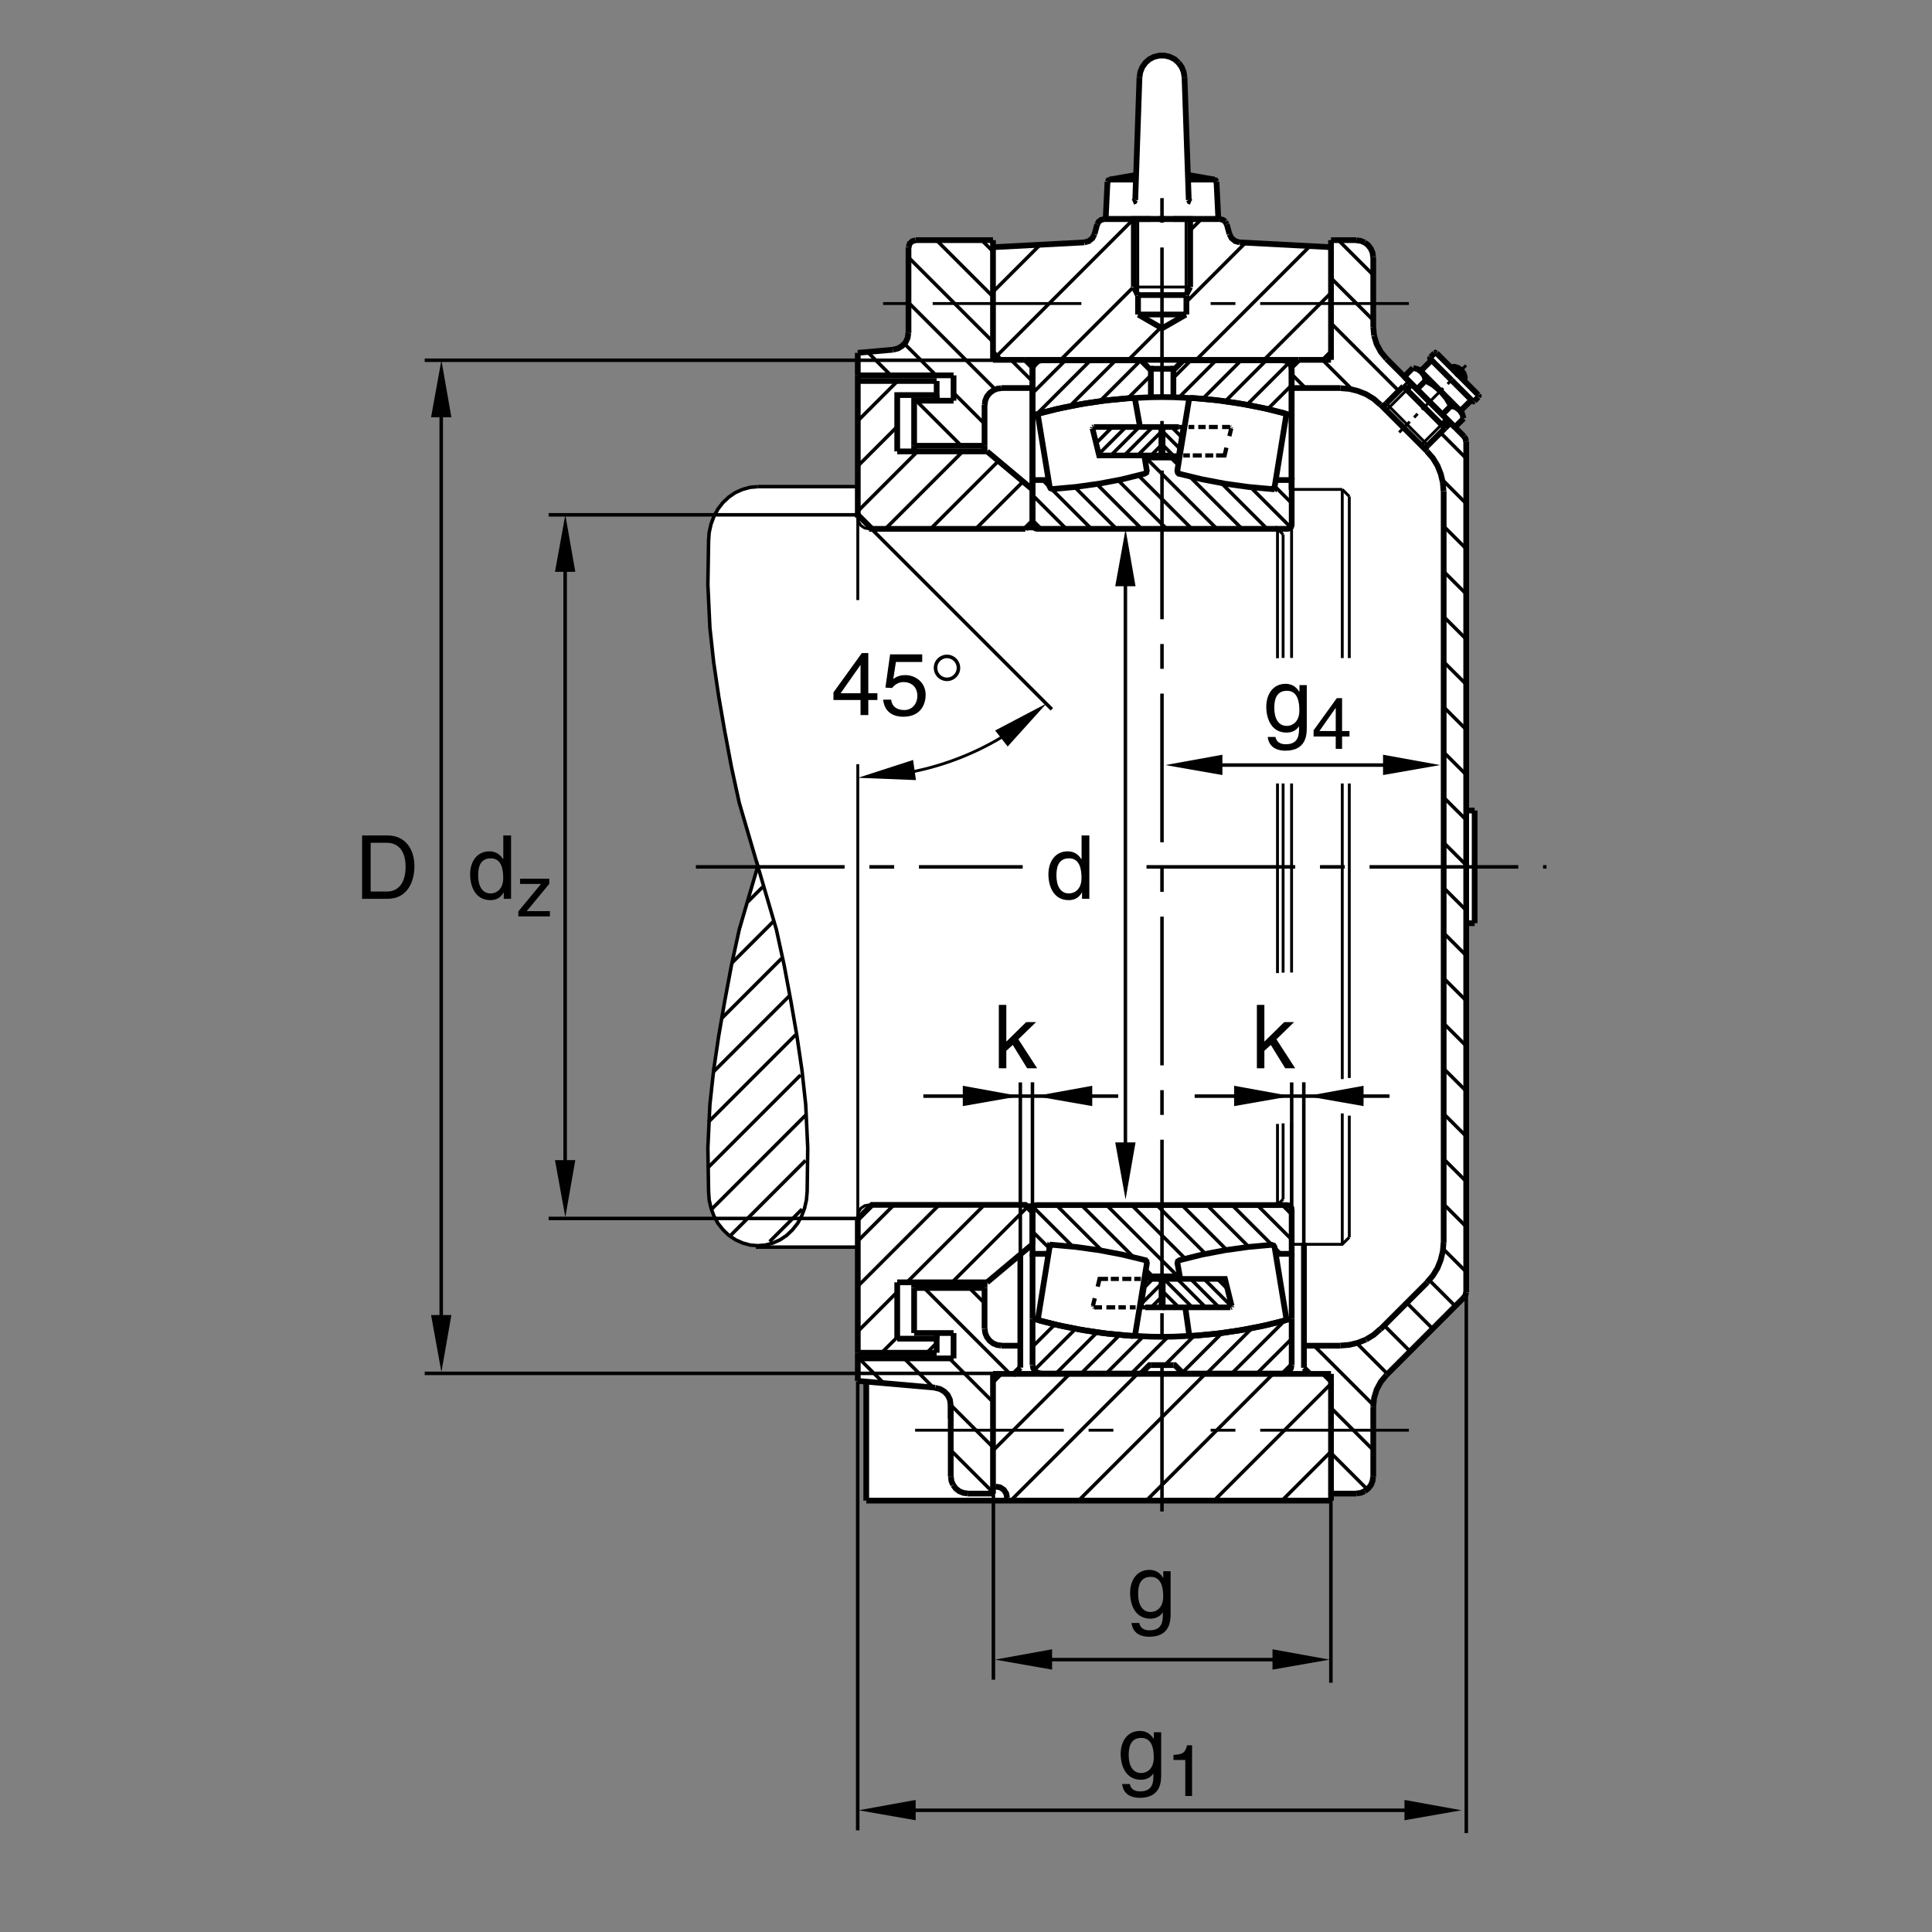<?xml version="1.0" encoding="utf-8"?>
<!-- Generator: Adobe Illustrator 22.1.0, SVG Export Plug-In . SVG Version: 6.00 Build 0)  -->
<svg version="1.1" id="Ebene_1" xmlns="http://www.w3.org/2000/svg" xmlns:xlink="http://www.w3.org/1999/xlink" x="0px" y="0px"
	 viewBox="0 0 779.527 779.526" style="enable-background:new 0 0 779.527 779.526;" xml:space="preserve">
<rect x="0" y="0" width="779.527" height="779.526" fill="#808080" stroke="none"/>
<style type="text/css">
	.st0{fill:none;}
	.st1{fill:#FFFFFF;}
	.st2{fill:none;stroke:#000000;stroke-width:0.851;stroke-miterlimit:10;}
	.st3{fill:none;stroke:#000000;stroke-width:1.417;stroke-miterlimit:3.864;stroke-dasharray:60,10,10,10;}
	.st4{fill:none;stroke:#000000;stroke-width:2.312;stroke-miterlimit:10;}
	.st5{fill:none;stroke:#000000;stroke-width:1.157;stroke-miterlimit:10;}
	.st6{fill:none;stroke:#000000;stroke-width:2.313;stroke-miterlimit:10;}
	.st7{fill:none;stroke:#000000;stroke-width:1.157;stroke-miterlimit:3.864;stroke-dasharray:60,10,10,10;}
	.st8{fill:none;stroke:#000000;stroke-width:1.417;stroke-miterlimit:3.864;}
	.st9{fill:none;stroke:#000000;stroke-width:1.157;stroke-miterlimit:3.864;}
	.st10{fill:none;stroke:#000000;stroke-width:1.417;stroke-miterlimit:10;}
	.st11{fill:none;stroke:#000000;stroke-width:1.417;stroke-miterlimit:10.433;}
	.st12{fill:none;stroke:#000000;stroke-width:2.268;stroke-miterlimit:3.864;}
	.st13{fill:none;stroke:#000000;stroke-width:1.701;stroke-miterlimit:10;}
	.st14{fill:none;stroke:#000000;stroke-width:2.268;stroke-miterlimit:10;}
</style>
<polygon class="st0" points="0,0 779.527,0 779.527,779.526 0,779.526 0,0 "/>
<polygon class="st1" points="346.101,142.47 359.861,141.16 362.38,140.615 364.832,138.806 366.194,136.726 366.494,134.851 
	366.529,99.753 366.792,98.476 368.196,97.49 369.624,96.938 400.684,96.902 400.749,99.765 436.987,97.842 439.438,97.346 
	440.844,95.811 441.899,94.336 442.7,90.544 443.393,89.558 444.428,88.779 446.255,88.305 446.928,73.091 447.232,72.751 
	447.964,72.47 458.404,70.598 459.722,30.989 460.102,29.172 460.913,27.116 462.046,25.388 463.697,23.972 465.678,22.993 
	467.71,22.456 469.887,22.49 471.782,22.861 474.097,24.023 475.698,25.4 476.88,27.17 477.642,29.243 478.012,31.406 
	479.341,70.615 489.8,72.49 490.425,72.707 490.835,73.425 490.903,74.367 491.607,88.386 492.232,88.394 493.403,88.716 
	494.428,89.509 494.985,90.537 496.02,94.306 496.948,96.164 498.403,97.271 500.268,97.769 505.854,98.113 537.104,99.79 
	537.027,96.885 547.143,96.889 549.018,97.19 550.747,97.89 552.124,99.045 553.091,100.346 553.823,101.958 554.087,104.004 
	554.097,132.419 554.594,136.177 555.591,139.434 557.124,141.948 559.575,144.778 566.646,151.968 570.093,148.471 
	571.919,148.938 573.149,149.436 573.843,149.048 577.202,145.722 577.349,145.329 577.046,144.538 577.182,144.141 
	578.745,142.464 579.204,142.329 579.663,142.52 585.357,148.198 586.85,147.959 588.384,148.462 589.682,149.333 590.572,150.608 
	591.04,152.168 590.864,153.723 596.509,159.353 596.655,159.773 596.469,160.29 594.819,161.807 594.487,161.99 593.657,161.66 
	593.257,161.804 589.947,165.18 589.634,165.891 589.995,167.07 590.562,168.896 586.997,172.343 590.718,176.074 591.333,177.07 
	591.577,178.227 591.392,327.094 594.81,326.714 594.712,372.47 591.665,372.466 591.616,521.313 591.235,522.514 590.298,523.857 
	588.608,525.586 559.771,554.375 557.182,557.451 555.474,560.654 554.409,564.112 554.077,567.553 554.068,595.844 
	553.745,597.705 553.003,599.394 551.724,600.918 550.454,601.777 549.057,602.407 547.055,602.685 537.007,602.636 
	537.007,605.488 349.409,605.776 349.9,557.74 345.96,557.358 345.979,503.091 305.144,503.296 295.476,499.336 290.178,494.179 
	287.053,488.178 285.786,481.309 285.589,470.957 285.984,457.52 285.974,445.918 288.503,429.336 291.12,412.343 295.532,387.717 
	305.49,350.097 298.867,325.906 292.661,294.38 287.39,261.37 285.91,237.768 285.613,225.257 286.467,214.087 288.464,206.958 
	294.966,199.88 299.153,197.636 305.247,196.326 346.115,196.247 346.101,142.47 "/>
<path class="st2" d="M571.938,148.923L571.938,148.923L571.938,148.923z"/>
<line class="st3" x1="280.779" y1="349.766" x2="412.647" y2="349.766"/>
<line class="st3" x1="468.843" y1="609.853" x2="468.843" y2="79.934"/>
<line class="st4" x1="349.514" y1="605.474" x2="537.036" y2="605.474"/>
<line class="st4" x1="445.434" y1="88.374" x2="492.26" y2="88.374"/>
<line class="st4" x1="400.657" y1="145.198" x2="413.723" y2="145.198"/>
<line class="st4" x1="458.052" y1="80.703" x2="459.751" y2="31.235"/>
<line class="st4" x1="479.643" y1="80.703" x2="477.934" y2="31.235"/>
<line class="st4" x1="446.118" y1="88.374" x2="491.577" y2="88.374"/>
<line class="st4" x1="446.118" y1="88.374" x2="446.85" y2="73.315"/>
<line class="st4" x1="491.577" y1="88.374" x2="490.835" y2="73.315"/>
<line class="st4" x1="458.277" y1="72.464" x2="447.759" y2="72.464"/>
<line class="st4" x1="479.409" y1="72.464" x2="489.927" y2="72.464"/>
<line class="st4" x1="458.335" y1="70.589" x2="447.593" y2="72.464"/>
<line class="st4" x1="479.36" y1="70.589" x2="490.044" y2="72.464"/>
<line class="st4" x1="457.475" y1="88.374" x2="457.475" y2="115.82"/>
<line class="st4" x1="480.21" y1="88.374" x2="480.21" y2="115.82"/>
<line class="st5" x1="457.475" y1="115.82" x2="480.21" y2="115.82"/>
<line class="st5" x1="459.067" y1="88.374" x2="459.067" y2="119.06"/>
<line class="st5" x1="478.559" y1="88.374" x2="478.559" y2="119.06"/>
<line class="st4" x1="459.067" y1="119.06" x2="478.559" y2="119.06"/>
<line class="st4" x1="457.475" y1="115.82" x2="459.067" y2="119.06"/>
<line class="st4" x1="480.21" y1="115.82" x2="478.559" y2="119.06"/>
<line class="st4" x1="400.657" y1="145.198" x2="400.657" y2="96.897"/>
<line class="st4" x1="400.657" y1="99.739" x2="437.475" y2="97.805"/>
<line class="st4" x1="441.626" y1="94.453" x2="442.71" y2="90.476"/>
<line class="st4" x1="400.657" y1="142.358" x2="403.496" y2="145.198"/>
<line class="st4" x1="416.565" y1="156.562" x2="416.565" y2="148.039"/>
<line class="st4" x1="413.723" y1="145.198" x2="416.565" y2="148.039"/>
<line class="st4" x1="369.402" y1="96.897" x2="400.657" y2="96.897"/>
<line class="st4" x1="521.128" y1="156.562" x2="521.128" y2="148.039"/>
<line class="st4" x1="523.969" y1="145.198" x2="521.128" y2="148.039"/>
<line class="st4" x1="537.036" y1="145.198" x2="523.969" y2="145.198"/>
<line class="st4" x1="537.036" y1="142.358" x2="534.194" y2="145.198"/>
<line class="st4" x1="537.036" y1="145.198" x2="537.036" y2="96.897"/>
<line class="st4" x1="554.087" y1="131.902" x2="554.087" y2="103.716"/>
<line class="st4" x1="547.26" y1="96.897" x2="537.036" y2="96.897"/>
<line class="st4" x1="413.723" y1="145.198" x2="523.969" y2="145.198"/>
<line class="st4" x1="537.036" y1="99.739" x2="500.21" y2="97.805"/>
<line class="st4" x1="496.059" y1="94.453" x2="494.985" y2="90.476"/>
<line class="st4" x1="481.343" y1="88.374" x2="473.335" y2="88.374"/>
<line class="st4" x1="470.152" y1="88.374" x2="467.485" y2="88.374"/>
<line class="st4" x1="464.302" y1="88.374" x2="456.343" y2="88.374"/>
<line class="st4" x1="404.065" y1="156.562" x2="416.565" y2="156.562"/>
<line class="st4" x1="366.56" y1="134.345" x2="366.56" y2="99.739"/>
<line class="st6" x1="346.103" y1="207.705" x2="346.103" y2="153.72"/>
<line class="st7" x1="568.462" y1="122.468" x2="488.393" y2="122.468"/>
<line class="st8" x1="305.759" y1="196.34" x2="346.103" y2="196.34"/>
<line class="st4" x1="384.743" y1="161.677" x2="384.743" y2="151.448"/>
<line class="st5" x1="515.307" y1="213.386" x2="413.723" y2="213.386"/>
<line class="st4" x1="591.587" y1="349.766" x2="591.587" y2="178.1"/>
<line class="st4" x1="582.495" y1="349.766" x2="582.495" y2="198.159"/>
<line class="st4" x1="575.844" y1="182.077" x2="556.977" y2="163.21"/>
<line class="st4" x1="540.904" y1="156.562" x2="521.128" y2="156.562"/>
<line class="st4" x1="591.587" y1="327.036" x2="594.995" y2="327.036"/>
<line class="st6" x1="594.995" y1="349.766" x2="594.995" y2="327.036"/>
<line class="st5" x1="564.536" y1="174.463" x2="568.803" y2="170.144"/>
<line class="st5" x1="570.562" y1="168.44" x2="571.977" y2="166.96"/>
<line class="st5" x1="573.687" y1="165.257" x2="582.319" y2="156.618"/>
<line class="st5" x1="584.087" y1="154.914" x2="585.503" y2="153.493"/>
<line class="st5" x1="587.212" y1="151.733" x2="591.529" y2="147.414"/>
<line class="st4" x1="566.245" y1="155.882" x2="559.312" y2="162.812"/>
<line class="st4" x1="583.062" y1="172.759" x2="576.128" y2="179.69"/>
<line class="st4" x1="566.245" y1="155.882" x2="583.062" y2="172.759"/>
<line class="st5" x1="559.312" y1="162.812" x2="576.128" y2="179.69"/>
<line class="st5" x1="567.602" y1="157.302" x2="560.669" y2="164.233"/>
<line class="st5" x1="581.646" y1="171.338" x2="574.712" y2="178.269"/>
<line class="st4" x1="569.428" y1="154.8" x2="569.253" y2="155.257"/>
<line class="st4" x1="584.194" y1="169.575" x2="583.687" y2="169.69"/>
<line class="st4" x1="567.602" y1="157.302" x2="569.253" y2="155.257"/>
<line class="st4" x1="581.646" y1="171.338" x2="583.687" y2="169.69"/>
<line class="st4" x1="579.594" y1="142.47" x2="588.062" y2="150.937"/>
<line class="st4" x1="577.212" y1="144.914" x2="585.62" y2="153.325"/>
<line class="st4" x1="577.212" y1="145.71" x2="573.852" y2="149.062"/>
<line class="st4" x1="578.803" y1="142.47" x2="577.212" y2="144.118"/>
<line class="st4" x1="593.286" y1="161.789" x2="589.937" y2="165.144"/>
<line class="st4" x1="596.469" y1="160.2" x2="594.878" y2="161.789"/>
<line class="st4" x1="594.087" y1="161.789" x2="585.62" y2="153.325"/>
<line class="st4" x1="596.469" y1="159.348" x2="588.062" y2="150.937"/>
<line class="st4" x1="586.987" y1="172.361" x2="590.562" y2="168.835"/>
<line class="st4" x1="581.928" y1="167.302" x2="585.444" y2="163.723"/>
<line class="st4" x1="571.694" y1="157.075" x2="575.219" y2="153.552"/>
<line class="st4" x1="566.587" y1="151.96" x2="570.102" y2="148.437"/>
<line class="st4" x1="573.569" y1="150.085" x2="588.862" y2="165.427"/>
<line class="st4" x1="586.987" y1="172.361" x2="566.587" y2="151.96"/>
<line class="st6" x1="590.737" y1="176.111" x2="559.419" y2="144.743"/>
<line class="st4" x1="557.944" y1="164.177" x2="559.312" y2="162.812"/>
<line class="st5" x1="560.669" y1="164.233" x2="559.37" y2="165.598"/>
<line class="st5" x1="566.245" y1="155.882" x2="568.404" y2="153.72"/>
<line class="st4" x1="574.771" y1="181.054" x2="576.128" y2="179.69"/>
<line class="st5" x1="574.712" y1="178.269" x2="573.404" y2="179.634"/>
<line class="st4" x1="583.062" y1="172.759" x2="585.219" y2="170.6"/>
<line class="st4" x1="362.014" y1="182.134" x2="398.269" y2="182.134"/>
<polyline class="st4" points="362.014,182.134 362.014,159.404 377.927,159.404 377.927,153.72 "/>
<polyline class="st4" points="368.833,179.861 368.833,161.677 384.743,161.677 "/>
<line class="st4" x1="368.833" y1="179.861" x2="397.246" y2="179.861"/>
<line class="st4" x1="397.246" y1="163.382" x2="397.246" y2="179.861"/>
<line class="st4" x1="346.103" y1="207.705" x2="351.787" y2="213.386"/>
<line class="st6" x1="413.723" y1="213.386" x2="416.565" y2="210.547"/>
<polyline class="st4" points="350.65,213.386 351.787,213.386 413.723,213.386 "/>
<line class="st4" x1="346.103" y1="207.705" x2="346.103" y2="208.84"/>
<line class="st4" x1="416.565" y1="210.547" x2="416.565" y2="213.386"/>
<line class="st4" x1="346.103" y1="153.72" x2="377.927" y2="153.72"/>
<line class="st4" x1="346.103" y1="151.448" x2="384.743" y2="151.448"/>
<line class="st4" x1="346.103" y1="142.358" x2="346.103" y2="151.448"/>
<line class="st4" x1="346.103" y1="142.358" x2="360.31" y2="141.106"/>
<line class="st4" x1="346.103" y1="151.448" x2="346.103" y2="153.72"/>
<line class="st4" x1="397.246" y1="179.861" x2="397.246" y2="182.134"/>
<line class="st4" x1="368.833" y1="179.861" x2="368.833" y2="182.134"/>
<line class="st4" x1="377.927" y1="159.404" x2="377.927" y2="161.677"/>
<line class="st4" x1="346.103" y1="557.173" x2="377.358" y2="559.902"/>
<polyline class="st4" points="346.103,557.173 346.103,548.081 346.103,545.81 "/>
<line class="st4" x1="346.103" y1="548.081" x2="384.743" y2="548.081"/>
<line class="st4" x1="346.103" y1="545.81" x2="377.927" y2="545.81"/>
<line class="st4" x1="346.103" y1="491.826" x2="346.103" y2="545.81"/>
<line class="st4" x1="362.014" y1="517.397" x2="362.014" y2="540.127"/>
<line class="st4" x1="368.833" y1="537.857" x2="384.743" y2="537.857"/>
<line class="st4" x1="368.833" y1="519.673" x2="368.833" y2="537.857"/>
<polyline class="st4" points="362.014,540.127 377.927,540.127 377.927,545.81 "/>
<line class="st4" x1="377.927" y1="540.127" x2="377.927" y2="537.857"/>
<line class="st4" x1="384.743" y1="537.857" x2="384.743" y2="548.081"/>
<line class="st4" x1="383.608" y1="566.724" x2="383.608" y2="595.815"/>
<line class="st4" x1="390.427" y1="602.636" x2="400.657" y2="602.636"/>
<line class="st4" x1="400.657" y1="554.336" x2="400.657" y2="602.636"/>
<line class="st4" x1="400.657" y1="557.173" x2="403.496" y2="554.336"/>
<polyline class="st4" points="400.657,554.336 409.18,554.336 411.689,551.821 "/>
<line class="st4" x1="411.684" y1="506.426" x2="411.684" y2="551.821"/>
<line class="st4" x1="404.065" y1="542.969" x2="411.667" y2="542.969"/>
<line class="st4" x1="397.246" y1="536.152" x2="397.246" y2="519.673"/>
<line class="st4" x1="368.833" y1="519.673" x2="397.246" y2="519.673"/>
<line class="st4" x1="362.014" y1="517.397" x2="398.269" y2="517.397"/>
<line class="st4" x1="397.246" y1="519.673" x2="397.246" y2="517.397"/>
<line class="st4" x1="368.833" y1="519.673" x2="368.833" y2="517.397"/>
<polyline class="st4" points="346.103,491.826 351.787,486.142 413.723,486.142 416.565,488.984 416.565,486.142 "/>
<line class="st5" x1="346.103" y1="491.826" x2="346.103" y2="490.688"/>
<line class="st5" x1="350.65" y1="486.142" x2="351.787" y2="486.142"/>
<line class="st8" x1="304.953" y1="503.193" x2="346.103" y2="503.193"/>
<line class="st7" x1="369.231" y1="577.065" x2="449.243" y2="577.065"/>
<line class="st5" x1="514.907" y1="486.142" x2="413.723" y2="486.142"/>
<line class="st4" x1="409.18" y1="554.336" x2="528.51" y2="554.336"/>
<line class="st6" x1="349.514" y1="605.474" x2="349.514" y2="557.461"/>
<line class="st5" x1="517.71" y1="265.461" x2="517.71" y2="215.661"/>
<polyline class="st5" points="515.444,265.572 515.444,213.386 517.71,215.661 "/>
<line class="st4" x1="521.128" y1="156.562" x2="521.128" y2="197.595"/>
<line class="st4" x1="416.565" y1="156.562" x2="416.565" y2="197.475"/>
<line class="st4" x1="383.608" y1="572.407" x2="383.608" y2="566.724"/>
<line class="st5" x1="554.087" y1="127.185" x2="554.087" y2="131.902"/>
<line class="st4" x1="406.338" y1="605.474" x2="406.338" y2="604.341"/>
<line class="st4" x1="400.657" y1="599.795" x2="401.792" y2="599.795"/>
<line class="st4" x1="416.565" y1="197.475" x2="416.565" y2="210.547"/>
<line class="st4" x1="416.565" y1="502.055" x2="416.565" y2="488.984"/>
<line class="st4" x1="416.565" y1="197.475" x2="398.269" y2="182.134"/>
<line class="st6" x1="416.565" y1="502.055" x2="398.269" y2="517.397"/>
<line class="st5" x1="346.103" y1="208.84" x2="346.103" y2="242.114"/>
<line class="st5" x1="521.128" y1="197.475" x2="541.577" y2="197.475"/>
<line class="st5" x1="544.419" y1="265.517" x2="544.419" y2="200.317"/>
<line class="st5" x1="541.577" y1="197.475" x2="544.419" y2="200.317"/>
<line class="st5" x1="541.577" y1="265.517" x2="541.577" y2="197.475"/>
<line class="st4" x1="537.036" y1="554.336" x2="528.51" y2="554.336"/>
<line class="st4" x1="537.036" y1="557.173" x2="534.194" y2="554.336"/>
<line class="st4" x1="537.036" y1="554.336" x2="537.036" y2="605.474"/>
<line class="st4" x1="554.087" y1="567.632" x2="554.087" y2="595.815"/>
<line class="st4" x1="547.26" y1="602.636" x2="537.036" y2="602.636"/>
<line class="st5" x1="554.087" y1="572.407" x2="554.087" y2="567.632"/>
<line class="st7" x1="568.462" y1="577.065" x2="488.393" y2="577.065"/>
<line class="st4" x1="526.118" y1="501.421" x2="526.118" y2="551.88"/>
<line class="st4" x1="575.844" y1="517.456" x2="556.977" y2="536.318"/>
<line class="st6" x1="540.904" y1="542.969" x2="526.255" y2="542.969"/>
<line class="st5" x1="515.444" y1="486.142" x2="517.71" y2="483.872"/>
<polyline class="st5" points="521.128,502.055 541.577,502.055 544.419,499.214 "/>
<line class="st4" x1="528.51" y1="554.336" x2="526.108" y2="551.933"/>
<line class="st4" x1="590.737" y1="523.423" x2="559.419" y2="554.79"/>
<line class="st4" x1="591.587" y1="372.495" x2="594.995" y2="372.495"/>
<line class="st4" x1="594.995" y1="349.766" x2="594.995" y2="372.495"/>
<line class="st4" x1="591.587" y1="349.766" x2="591.587" y2="521.43"/>
<line class="st6" x1="582.495" y1="349.766" x2="582.495" y2="501.372"/>
<line class="st5" x1="517.71" y1="316.115" x2="517.71" y2="392.447"/>
<line class="st5" x1="515.444" y1="453.486" x2="515.444" y2="486.142"/>
<line class="st5" x1="544.419" y1="316.115" x2="544.419" y2="434.947"/>
<line class="st5" x1="541.577" y1="316.115" x2="541.577" y2="435.391"/>
<polyline class="st4" points="447.759,72.52 447.192,72.749 446.909,73.315 "/>
<polyline class="st4" points="490.777,73.315 490.493,72.749 489.927,72.52 "/>
<polyline class="st4" points="477.934,31.235 477.593,29.077 476.802,27.087 475.552,25.327 "/>
<polyline class="st4" points="475.552,25.327 473.96,23.906 472.027,22.939 469.927,22.429 467.768,22.429 465.659,22.939 
	463.735,23.906 462.143,25.327 460.893,27.087 460.093,29.077 459.751,31.235 "/>
<polyline class="st4" points="457.143,81.496 457.71,81.27 457.993,80.645 "/>
<polyline class="st4" points="479.702,80.645 479.985,81.27 480.552,81.496 "/>
<polyline class="st4" points="445.434,88.43 444.243,88.716 443.277,89.453 442.759,90.476 "/>
<polyline class="st4" points="437.475,97.805 439.292,97.295 440.777,96.101 441.626,94.453 "/>
<polyline class="st4" points="554.029,103.716 553.794,101.955 553.12,100.364 552.036,98.943 550.669,97.864 "/>
<polyline class="st4" points="550.669,97.864 549.029,97.182 547.26,96.953 "/>
<polyline class="st4" points="496.059,94.453 496.919,96.101 498.393,97.295 500.21,97.805 "/>
<line class="st4" x1="494.927" y1="90.476" x2="494.419" y2="89.453"/>
<polyline class="st4" points="494.419,89.453 493.452,88.716 492.26,88.43 "/>
<polyline class="st4" points="369.402,96.953 368.039,97.351 367.017,98.318 366.618,99.739 "/>
<line class="st4" x1="582.437" y1="198.159" x2="582.154" y2="194.634"/>
<polyline class="st4" points="582.154,194.634 581.303,191.169 579.995,187.873 578.12,184.804 575.786,182.134 "/>
<polyline class="st4" points="556.919,163.269 554.253,160.937 551.187,159.062 547.885,157.757 544.419,156.904 540.904,156.618 
	"/>
<polyline class="st4" points="590.844,153.72 591.021,152.132 590.562,150.652 589.654,149.345 588.344,148.437 586.87,147.983 
	585.279,148.152 "/>
<polyline class="st4" points="577.212,145.71 577.378,145.312 577.212,144.914 "/>
<polyline class="st4" points="579.594,142.47 579.194,142.3 578.803,142.47 "/>
<polyline class="st4" points="572.495,149.233 573.178,149.402 573.852,149.062 "/>
<polyline class="st4" points="589.937,165.144 589.594,165.825 589.771,166.507 "/>
<polyline class="st4" points="594.087,161.789 594.487,161.96 594.878,161.789 "/>
<polyline class="st4" points="594.087,161.789 593.687,161.621 593.286,161.789 "/>
<polyline class="st4" points="596.469,160.141 596.646,159.746 596.469,159.348 "/>
<polyline class="st4" points="590.503,168.835 589.995,167.019 588.862,165.427 587.271,164.292 585.444,163.779 "/>
<polyline class="st4" points="585.444,163.779 583.569,160.598 581.187,157.812 578.404,155.427 575.219,153.552 "/>
<polyline class="st4" points="575.219,153.493 574.712,151.675 573.569,150.085 571.977,148.95 570.161,148.437 "/>
<polyline class="st4" points="577.212,144.118 577.036,144.516 577.212,144.914 "/>
<polyline class="st4" points="591.529,178.1 591.303,177.019 590.737,176.111 "/>
<line class="st4" x1="554.087" y1="131.902" x2="554.419" y2="135.425"/>
<polyline class="st4" points="554.419,135.425 555.444,138.833 557.154,142.016 559.419,144.743 "/>
<polyline class="st4" points="404.065,156.618 402.302,156.848 400.713,157.529 399.292,158.608 398.213,159.973 397.529,161.621 
	397.302,163.382 "/>
<polyline class="st4" points="360.31,141.106 362.3,140.595 364.004,139.573 365.368,138.152 366.22,136.333 366.504,134.345 "/>
<polyline class="st4" points="383.664,595.815 383.892,597.578 384.572,599.17 "/>
<polyline class="st4" points="384.572,599.17 385.654,600.591 387.019,601.67 388.664,602.349 390.427,602.578 "/>
<polyline class="st4" points="397.302,536.152 397.529,537.91 398.213,539.502 399.292,540.923 400.657,542.002 402.302,542.685 
	404.065,542.91 "/>
<polyline class="st4" points="383.552,566.724 383.267,564.732 382.414,562.915 381.05,561.494 379.348,560.469 377.358,559.961 "/>
<polyline class="st4" points="406.338,604.341 405.996,602.578 405.032,601.099 403.552,600.136 401.792,599.795 "/>
<polyline class="st5" points="346.103,208.84 346.445,210.603 347.412,212.08 348.889,213.047 350.65,213.386 "/>
<polyline class="st5" points="350.65,486.142 348.889,486.484 347.412,487.451 346.445,488.93 346.103,490.688 "/>
<polyline class="st4" points="547.26,602.578 549.029,602.349 550.61,601.67 "/>
<polyline class="st4" points="550.61,601.67 552.036,600.591 553.12,599.224 553.794,597.578 554.029,595.815 "/>
<polyline class="st4" points="559.419,554.79 557.154,557.514 555.444,560.698 554.419,564.107 554.087,567.632 "/>
<polyline class="st4" points="575.786,517.397 578.12,514.727 579.995,511.66 581.303,508.365 582.154,504.897 582.437,501.372 "/>
<polyline class="st4" points="540.904,542.91 544.419,542.627 547.885,541.777 551.187,540.469 "/>
<polyline class="st4" points="551.187,540.469 554.253,538.594 556.919,536.264 "/>
<polyline class="st4" points="590.737,523.423 591.303,522.514 591.529,521.43 "/>
<polygon class="st8" points="325.674,480.761 325.908,463.154 325.09,445.678 323.572,431.733 321.529,417.92 319.133,404.106 
	316.389,389.456 313.235,374.997 305.759,349.487 298.286,374.997 295.132,389.456 292.385,404.106 289.992,417.92 287.947,431.733 
	286.43,445.678 285.613,463.154 285.905,480.761 286.14,484.165 286.897,487.51 288.067,490.654 289.699,493.613 291.745,496.181 
	294.079,498.432 296.767,500.229 299.629,501.513 302.663,502.348 305.759,502.607 308.855,502.348 311.892,501.513 
	314.753,500.229 317.439,498.432 319.775,496.181 321.819,493.613 323.454,490.654 324.622,487.51 325.383,484.165 325.674,480.761 
	"/>
<polyline class="st8" points="305.759,196.367 302.663,196.623 299.629,197.458 296.709,198.745 294.079,200.544 291.687,202.793 
	289.699,205.364 288.067,208.318 286.897,211.467 286.14,214.809 285.905,218.213 285.613,235.82 286.43,253.296 287.947,267.176 
	289.992,281.055 292.385,294.87 295.132,309.521 298.286,323.977 305.759,349.487 "/>
<line class="st5" x1="521.128" y1="197.595" x2="521.128" y2="265.461"/>
<line class="st7" x1="436.313" y1="122.468" x2="356.25" y2="122.468"/>
<polyline class="st4" points="460.366,554.204 463.774,550.796 464.341,550.796 "/>
<polyline class="st4" points="473.432,550.796 473.999,550.796 477.407,554.204 517.759,554.204 "/>
<line class="st4" x1="521.167" y1="550.796" x2="521.167" y2="532.099"/>
<line class="st4" x1="464.341" y1="550.796" x2="473.432" y2="550.796"/>
<line class="st4" x1="521.167" y1="505.903" x2="521.167" y2="532.099"/>
<line class="st4" x1="416.609" y1="532.099" x2="416.609" y2="550.796"/>
<line class="st4" x1="420.017" y1="554.204" x2="460.366" y2="554.204"/>
<polyline class="st4" points="517.759,554.151 519.057,553.921 520.142,553.183 520.884,552.104 521.108,550.796 "/>
<polyline class="st4" points="416.665,550.796 416.892,552.104 417.629,553.183 418.711,553.921 420.017,554.151 "/>
<line class="st4" x1="461.899" y1="514.995" x2="476.05" y2="514.995"/>
<line class="st4" x1="416.609" y1="505.903" x2="416.609" y2="532.099"/>
<polyline class="st4" points="514.741,505.903 521.167,505.903 521.167,488.261 521.069,487.407 520.708,486.743 519.78,486.299 
	518.999,486.22 418.418,486.22 418.391,486.22 417.517,486.357 416.836,486.982 416.609,487.837 416.609,505.903 423.089,505.903 
	"/>
<polygon class="st4" points="456.899,539.033 457.69,538.808 458.091,538.066 462.749,509.712 462.583,508.916 461.899,508.462 
	461.899,508.403 452.749,506.191 443.491,504.428 434.107,503.12 424.732,502.27 424.732,502.324 423.938,502.553 423.542,503.291 
	423.484,503.237 418.879,531.646 419.052,532.441 419.675,532.896 428.823,535.112 438.091,536.875 447.466,538.178 
	456.899,539.033 "/>
<polyline class="st4" points="416.609,532.046 425.982,534.487 435.473,536.421 445.024,537.896 454.682,538.862 464.341,539.316 
	468.882,539.375 473.432,539.316 483.091,538.862 492.749,537.896 502.3,536.421 511.792,534.487 521.167,532.046 "/>
<polyline class="st4" points="477.427,145.385 474.018,148.794 473.442,148.794 473.442,160.215 "/>
<polyline class="st4" points="464.35,160.215 464.35,148.794 463.784,148.794 460.376,145.385 420.032,145.385 "/>
<line class="st4" x1="416.621" y1="148.794" x2="416.621" y2="167.49"/>
<line class="st4" x1="473.442" y1="148.794" x2="464.35" y2="148.794"/>
<line class="st4" x1="416.621" y1="193.686" x2="416.621" y2="167.49"/>
<line class="st4" x1="521.177" y1="167.49" x2="521.177" y2="148.794"/>
<line class="st4" x1="517.768" y1="145.385" x2="477.427" y2="145.385"/>
<polyline class="st4" points="420.032,145.442 418.723,145.669 417.644,146.408 416.904,147.488 416.68,148.794 "/>
<polyline class="st4" points="521.118,148.794 520.893,147.488 520.152,146.408 519.077,145.669 517.768,145.442 "/>
<line class="st4" x1="475.893" y1="184.594" x2="461.85" y2="184.594"/>
<line class="st4" x1="521.177" y1="193.686" x2="521.177" y2="167.49"/>
<polyline class="st4" points="423.044,193.686 416.621,193.686 416.621,211.328 416.717,212.185 417.075,212.849 418,213.293 
	418.784,213.369 519.37,213.369 519.399,213.369 520.268,213.232 520.952,212.607 521.177,211.755 521.177,193.686 514.702,193.686 
	"/>
<polygon class="st4" points="480.893,160.557 480.093,160.786 479.692,161.523 475.034,189.878 475.21,190.674 475.893,191.128 
	475.893,191.186 485.034,193.401 494.302,195.163 503.677,196.469 513.052,197.322 513.052,197.265 513.843,197.038 
	514.243,196.299 514.302,196.357 518.902,167.944 518.735,167.148 518.11,166.694 508.96,164.477 499.702,162.717 490.327,161.408 
	480.893,160.557 "/>
<polyline class="st4" points="521.177,167.546 511.802,165.102 502.309,163.171 492.768,161.694 483.1,160.727 473.442,160.273 
	468.902,160.215 464.35,160.273 454.692,160.727 445.034,161.694 435.483,163.171 426.001,165.102 416.621,167.546 "/>
<line class="st3" x1="462.593" y1="349.766" x2="623.979" y2="349.766"/>
<line class="st5" x1="521.128" y1="452.817" x2="521.128" y2="501.821"/>
<line class="st5" x1="515.444" y1="316.115" x2="515.444" y2="392.617"/>
<line class="st5" x1="517.71" y1="453.261" x2="517.71" y2="483.872"/>
<line class="st5" x1="521.128" y1="316.115" x2="521.128" y2="392.392"/>
<line class="st5" x1="541.577" y1="449.243" x2="541.577" y2="502.055"/>
<line class="st5" x1="544.419" y1="450.136" x2="544.419" y2="499.214"/>
<line class="st5" x1="346.103" y1="308.335" x2="346.103" y2="491.23"/>
<line class="st6" x1="459.175" y1="119.285" x2="459.175" y2="126.897"/>
<line class="st6" x1="459.175" y1="126.897" x2="478.687" y2="126.897"/>
<line class="st6" x1="478.687" y1="119.285" x2="478.687" y2="126.897"/>
<line class="st6" x1="459.302" y1="126.955" x2="468.892" y2="132.486"/>
<line class="st6" x1="478.452" y1="126.955" x2="468.862" y2="132.486"/>
<polyline class="st4" points="459.985,172.346 458.042,161.523 457.652,160.786 456.85,160.557 447.475,161.408 438.1,162.717 
	428.843,164.477 419.69,166.694 419.007,167.148 418.838,167.944 423.498,196.299 423.894,197.038 424.692,197.322 434.067,196.469 
	443.442,195.163 452.7,193.401 461.85,191.128 462.534,190.674 462.71,189.878 461.694,183.755 "/>
<polyline class="st4" points="478.237,527.5 479.741,538.066 480.142,538.808 480.932,539.033 490.307,538.178 499.682,536.875 
	508.95,535.112 518.1,532.896 518.774,532.441 518.95,531.646 514.292,503.291 513.892,502.553 513.1,502.27 503.716,503.12 
	494.341,504.428 485.083,506.191 475.932,508.462 475.249,508.916 475.083,509.712 476.225,516.016 "/>
<line class="st8" x1="511.245" y1="213.367" x2="492.7" y2="194.829"/>
<line class="st8" x1="501.108" y1="213.367" x2="479.858" y2="192.115"/>
<line class="st8" x1="490.982" y1="213.367" x2="462.212" y2="184.6"/>
<line class="st8" x1="480.854" y1="213.367" x2="459.302" y2="191.811"/>
<line class="st8" x1="470.718" y1="213.367" x2="451.069" y2="193.711"/>
<line class="st8" x1="460.591" y1="213.367" x2="442.612" y2="195.385"/>
<line class="st8" x1="450.464" y1="213.367" x2="433.736" y2="196.64"/>
<line class="st8" x1="440.327" y1="213.367" x2="420.564" y2="193.598"/>
<line class="st8" x1="430.2" y1="213.367" x2="416.462" y2="199.629"/>
<line class="st8" x1="420.071" y1="213.367" x2="416.494" y2="209.792"/>
<line class="st8" x1="520.591" y1="212.585" x2="504.428" y2="196.423"/>
<line class="st8" x1="521.187" y1="203.047" x2="514.194" y2="196.057"/>
<line class="st8" x1="475.278" y1="187.536" x2="472.485" y2="184.743"/>
<line class="st8" x1="418.369" y1="167.019" x2="440.034" y2="145.352"/>
<line class="st8" x1="431.548" y1="163.969" x2="450.171" y2="145.352"/>
<line class="st8" x1="443.725" y1="161.928" x2="460.298" y2="145.352"/>
<line class="st8" x1="455.112" y1="160.666" x2="464.282" y2="151.494"/>
<line class="st8" x1="473.432" y1="152.48" x2="480.562" y2="145.352"/>
<line class="st8" x1="475.659" y1="160.378" x2="490.688" y2="145.352"/>
<line class="st8" x1="485.268" y1="160.904" x2="500.815" y2="145.352"/>
<line class="st8" x1="494.428" y1="161.875" x2="510.952" y2="145.352"/>
<line class="st8" x1="503.139" y1="163.294" x2="520.073" y2="146.357"/>
<line class="st8" x1="511.509" y1="165.049" x2="521.05" y2="155.515"/>
<line class="st8" x1="416.582" y1="158.677" x2="429.907" y2="145.352"/>
<line class="st8" x1="416.582" y1="148.545" x2="419.773" y2="145.352"/>
<line class="st8" x1="425.972" y1="485.977" x2="444.507" y2="504.516"/>
<line class="st8" x1="436.098" y1="485.977" x2="457.358" y2="507.231"/>
<line class="st8" x1="446.235" y1="485.977" x2="475.259" y2="515"/>
<line class="st8" x1="456.362" y1="485.977" x2="477.915" y2="507.534"/>
<line class="st8" x1="466.489" y1="485.977" x2="486.147" y2="505.635"/>
<line class="st8" x1="476.626" y1="485.977" x2="494.604" y2="503.96"/>
<line class="st8" x1="486.753" y1="485.977" x2="503.482" y2="502.7"/>
<line class="st8" x1="496.88" y1="485.977" x2="516.655" y2="505.747"/>
<line class="st8" x1="507.017" y1="485.977" x2="520.757" y2="499.712"/>
<line class="st8" x1="517.143" y1="485.977" x2="520.718" y2="489.551"/>
<line class="st8" x1="416.624" y1="486.758" x2="432.788" y2="502.92"/>
<line class="st8" x1="416.585" y1="496.85" x2="423.02" y2="503.286"/>
<line class="st8" x1="461.928" y1="511.806" x2="464.722" y2="514.599"/>
<line class="st8" x1="519.263" y1="531.914" x2="496.88" y2="554.292"/>
<line class="st8" x1="505.249" y1="535.796" x2="486.772" y2="554.267"/>
<line class="st8" x1="493.081" y1="537.827" x2="477.075" y2="553.833"/>
<line class="st8" x1="481.802" y1="538.979" x2="470.152" y2="550.63"/>
<line class="st8" x1="471.284" y1="539.37" x2="456.45" y2="554.199"/>
<line class="st8" x1="461.323" y1="539.204" x2="446.323" y2="554.199"/>
<line class="st8" x1="451.792" y1="538.599" x2="436.274" y2="554.112"/>
<line class="st8" x1="442.7" y1="537.553" x2="426.128" y2="554.131"/>
<line class="st8" x1="434.029" y1="536.104" x2="417.556" y2="552.573"/>
<line class="st8" x1="425.708" y1="534.297" x2="416.582" y2="543.418"/>
<line class="st8" x1="521.05" y1="540.259" x2="507.075" y2="554.224"/>
<line class="st8" x1="521.05" y1="550.391" x2="517.094" y2="554.336"/>
<line class="st8" x1="540.327" y1="97.217" x2="554.175" y2="111.064"/>
<line class="st8" x1="536.977" y1="112.102" x2="554.175" y2="129.299"/>
<line class="st8" x1="537.652" y1="131.006" x2="564.165" y2="157.524"/>
<line class="st8" x1="533.852" y1="145.445" x2="545.239" y2="156.836"/>
<line class="st8" x1="521.118" y1="150.947" x2="526.704" y2="156.533"/>
<line class="st8" x1="581.206" y1="174.563" x2="591.587" y2="184.949"/>
<line class="st8" x1="581.782" y1="193.376" x2="591.479" y2="203.074"/>
<line class="st8" x1="582.427" y1="212.263" x2="591.694" y2="221.521"/>
<line class="st8" x1="582.427" y1="230.498" x2="591.694" y2="239.756"/>
<line class="st8" x1="582.427" y1="248.733" x2="591.694" y2="257.99"/>
<line class="st8" x1="582.427" y1="266.968" x2="591.694" y2="276.225"/>
<line class="st8" x1="582.427" y1="285.202" x2="591.694" y2="294.46"/>
<line class="st8" x1="582.427" y1="303.437" x2="591.694" y2="312.695"/>
<line class="st8" x1="582.427" y1="321.672" x2="591.694" y2="330.93"/>
<line class="st8" x1="582.427" y1="339.909" x2="591.694" y2="349.167"/>
<line class="st8" x1="582.427" y1="358.145" x2="591.694" y2="367.402"/>
<line class="st8" x1="582.427" y1="376.379" x2="591.694" y2="385.637"/>
<line class="st8" x1="582.427" y1="394.615" x2="591.694" y2="403.872"/>
<line class="st8" x1="582.427" y1="412.852" x2="591.694" y2="422.109"/>
<line class="st8" x1="582.427" y1="431.084" x2="591.694" y2="440.342"/>
<line class="st8" x1="582.427" y1="449.322" x2="591.694" y2="458.579"/>
<line class="st8" x1="582.427" y1="467.553" x2="591.694" y2="476.811"/>
<line class="st8" x1="582.427" y1="485.791" x2="591.694" y2="495.049"/>
<line class="st8" x1="582.427" y1="504.028" x2="591.694" y2="513.286"/>
<line class="st8" x1="576.626" y1="516.455" x2="586.919" y2="526.748"/>
<line class="st8" x1="567.466" y1="525.532" x2="578.072" y2="536.133"/>
<line class="st8" x1="558.169" y1="534.468" x2="568.764" y2="545.068"/>
<line class="st8" x1="547.3" y1="541.836" x2="559.468" y2="553.999"/>
<line class="st8" x1="530.405" y1="543.178" x2="553.735" y2="566.509"/>
<line class="st8" x1="537.065" y1="568.071" x2="553.735" y2="584.746"/>
<line class="st8" x1="537.154" y1="586.386" x2="551.714" y2="600.957"/>
<line class="st8" x1="377.939" y1="96.992" x2="400.723" y2="119.775"/>
<line class="st8" x1="366.548" y1="103.835" x2="400.723" y2="138.012"/>
<line class="st8" x1="366.487" y1="122.009" x2="401.616" y2="157.141"/>
<line class="st8" x1="384.883" y1="158.642" x2="397.373" y2="171.13"/>
<line class="st8" x1="369.675" y1="161.67" x2="387.544" y2="179.538"/>
<line class="st8" x1="396.174" y1="96.992" x2="400.723" y2="101.54"/>
<line class="st8" x1="364.78" y1="138.54" x2="377.27" y2="151.031"/>
<line class="st8" x1="349.572" y1="141.567" x2="359.177" y2="151.172"/>
<line class="st8" x1="407.952" y1="145.24" x2="416.582" y2="153.872"/>
<line class="st8" x1="375.259" y1="213.591" x2="402.957" y2="185.893"/>
<line class="st8" x1="393.493" y1="213.591" x2="412.705" y2="194.38"/>
<line class="st8" x1="357.024" y1="213.591" x2="388.215" y2="182.4"/>
<line class="st8" x1="346.223" y1="206.157" x2="370.283" y2="182.094"/>
<line class="st8" x1="346.223" y1="187.922" x2="362.099" y2="172.044"/>
<line class="st8" x1="346.223" y1="169.687" x2="362.18" y2="153.728"/>
<line class="st8" x1="346.223" y1="500.615" x2="360.293" y2="486.543"/>
<line class="st8" x1="346.365" y1="518.711" x2="378.977" y2="486.098"/>
<line class="st8" x1="366.164" y1="517.143" x2="396.54" y2="486.767"/>
<line class="st8" x1="384.397" y1="517.143" x2="414.553" y2="486.992"/>
<line class="st8" x1="373.818" y1="545.962" x2="377.615" y2="542.163"/>
<line class="st8" x1="346.284" y1="537.026" x2="361.697" y2="521.612"/>
<line class="st8" x1="356.03" y1="545.512" x2="362.063" y2="539.482"/>
<line class="st8" x1="372.802" y1="519.599" x2="407.424" y2="554.224"/>
<line class="st8" x1="382.934" y1="547.969" x2="400.5" y2="565.537"/>
<line class="st8" x1="383.687" y1="566.958" x2="400.723" y2="583.994"/>
<line class="st8" x1="383.542" y1="585.049" x2="400.742" y2="602.246"/>
<line class="st8" x1="391.259" y1="519.824" x2="397.148" y2="525.713"/>
<line class="st8" x1="364.922" y1="548.193" x2="376.599" y2="559.868"/>
<line class="st8" x1="346.912" y1="548.418" x2="356.497" y2="558.003"/>
<line class="st8" x1="456.938" y1="116.203" x2="427.895" y2="145.24"/>
<line class="st8" x1="468.432" y1="132.061" x2="455.249" y2="145.24"/>
<line class="st8" x1="528.393" y1="99.451" x2="482.602" y2="145.24"/>
<line class="st8" x1="536.987" y1="118.213" x2="509.956" y2="145.24"/>
<line class="st8" x1="484.634" y1="88.506" x2="480.063" y2="93.073"/>
<line class="st8" x1="502.378" y1="98.11" x2="478.482" y2="122.009"/>
<line class="st8" x1="459.067" y1="554.224" x2="408.142" y2="605.151"/>
<line class="st8" x1="486.421" y1="554.224" x2="435.493" y2="605.151"/>
<line class="st8" x1="513.774" y1="554.224" x2="462.847" y2="605.151"/>
<line class="st8" x1="536.655" y1="558.691" x2="490.2" y2="605.151"/>
<line class="st8" x1="536.763" y1="585.942" x2="517.553" y2="605.151"/>
<line class="st8" x1="431.714" y1="554.224" x2="400.547" y2="585.391"/>
<line class="st8" x1="294.212" y1="499.038" x2="325.037" y2="468.213"/>
<line class="st8" x1="286.922" y1="488.095" x2="325.037" y2="449.98"/>
<line class="st8" x1="285.439" y1="471.343" x2="323.027" y2="433.755"/>
<line class="st8" x1="285.745" y1="452.802" x2="321.018" y2="417.529"/>
<line class="st8" x1="287.734" y1="432.578" x2="318.559" y2="401.753"/>
<line class="st8" x1="291.255" y1="410.82" x2="315.391" y2="386.687"/>
<line class="st8" x1="295.357" y1="388.484" x2="312.122" y2="371.721"/>
<line class="st8" x1="301.723" y1="363.882" x2="307.734" y2="357.871"/>
<line class="st8" x1="310.517" y1="500.967" x2="323.615" y2="487.871"/>
<line class="st8" x1="457.055" y1="88.728" x2="402.109" y2="143.677"/>
<line class="st8" x1="419.431" y1="99.004" x2="400.544" y2="117.888"/>
<g>
	<path d="M439.533,362.656h-2.954v-2.563h-0.071c-1.354,2.527-3.489,3.097-5.305,3.097c-6.337,0-8.188-5.945-8.188-10.395
		c0-5.233,2.813-9.292,7.761-9.292c3.382,0,4.806,2.101,5.553,3.168l0.071-0.249v-9.327h3.133V362.656z M431.274,360.485
		c1.993,0,5.091-1.317,5.091-6.266c0-3.026-0.499-7.903-5.02-7.903c-4.842,0-5.091,4.592-5.091,6.978
		C426.255,357.388,427.857,360.485,431.274,360.485z"/>
</g>
<line class="st8" x1="454.077" y1="229.448" x2="454.077" y2="474.258"/>
<polygon points="458.169,236.535 454.145,213.518 449.975,236.535 458.169,236.535 "/>
<polygon points="449.975,460.937 458.169,460.937 454.145,483.955 449.975,460.937 "/>
<line class="st8" x1="351.36" y1="213.145" x2="424.399" y2="286.184"/>
<g>
	<path d="M350.345,282.431v6.087h-3.133v-6.087h-10.929v-3.062l11.462-15.877h2.599v16.233h3.667v2.706H350.345z M339.167,279.725
		h8.045v-11.356h-0.071L339.167,279.725z"/>
	<path d="M360.419,273.958c1.068-0.818,2.599-1.566,4.841-1.566c4.059,0,8.224,2.848,8.224,8.01c0,2.777-1.246,8.793-9.078,8.793
		c-3.275,0-7.476-1.317-8.081-6.906h3.239c0.321,2.919,2.492,4.201,5.304,4.201c3.24,0,5.269-2.599,5.269-5.731
		c0-3.595-2.457-5.553-5.554-5.553c-1.815,0-3.453,0.854-4.628,2.385l-2.705-0.143l1.887-13.42h12.958v3.061h-10.608
		L360.419,273.958z"/>
</g>
<g>
	<path d="M382.095,274.813c-2.955,0-5.34-2.385-5.34-5.34c-0.036-2.919,2.385-5.34,5.34-5.34c2.919,0,5.34,2.421,5.34,5.34
		C387.435,272.427,385.015,274.813,382.095,274.813z M382.06,265.557c-2.136,0-3.916,1.78-3.88,3.916
		c0,2.171,1.744,3.916,3.916,3.916c2.136,0,3.916-1.745,3.916-3.916C386.011,267.337,384.232,265.557,382.06,265.557z"/>
</g>
<polygon points="406.579,301.201 422.234,283.855 401.529,294.741 406.579,301.201 "/>
<polygon points="368.423,306.633 346.189,313.826 369.563,314.753 368.423,306.633 "/>
<path class="st9" d="M409.939,293.755c-13.635,9.384-29.629,15.861-46.714,18.532"/>
<line class="st8" x1="228.027" y1="213.367" x2="228.027" y2="485.874"/>
<polygon points="232.127,230.727 228.098,207.71 223.928,230.727 232.127,230.727 "/>
<polygon points="223.928,468.086 232.127,468.086 228.098,491.103 223.928,468.086 "/>
<line class="st8" x1="571.928" y1="730.41" x2="359.37" y2="730.41"/>
<polygon points="566.685,734.438 589.702,730.41 566.685,726.24 566.685,734.438 "/>
<polygon points="369.451,726.24 369.451,734.438 346.433,730.41 369.451,726.24 "/>
<line class="st8" x1="346.069" y1="738.516" x2="346.069" y2="557.349"/>
<line class="st8" x1="591.626" y1="739.634" x2="591.626" y2="522.505"/>
<g>
	<path d="M472.319,651.043c0,2.67-0.035,9.362-8.65,9.362c-2.207,0-6.515-0.605-7.12-5.554h3.133
		c0.569,2.955,3.453,2.955,4.201,2.955c5.411,0,5.304-4.344,5.304-6.551v-0.783h-0.071v0.143c-0.818,1.317-2.456,2.492-4.948,2.492
		c-6.336,0-8.188-5.945-8.188-10.396c0-5.232,2.813-9.291,7.761-9.291c3.382,0,4.806,2.101,5.554,3.169h0.07v-2.635h2.955V651.043z
		 M464.238,650.401c1.994,0,5.091-1.316,5.091-6.265c0-3.026-0.498-7.903-5.02-7.903c-4.841,0-5.091,4.592-5.091,6.978
		C459.219,647.305,460.821,650.401,464.238,650.401z"/>
</g>
<line class="st8" x1="529.155" y1="669.629" x2="416.582" y2="669.629"/>
<polygon points="513.432,673.657 536.45,669.629 513.432,665.454 513.432,673.657 "/>
<polygon points="424.497,665.454 424.497,673.657 401.474,669.629 424.497,665.454 "/>
<line class="st8" x1="400.82" y1="677.734" x2="400.82" y2="600.014"/>
<line class="st8" x1="536.987" y1="678.965" x2="536.987" y2="602.588"/>
<g>
	<path d="M522.576,431.016h-4.022l-5.803-9.398l-2.599,2.35v7.049h-3.026v-25.56h3.026v14.809l8.01-7.867h3.987l-7.12,6.941
		L522.576,431.016z"/>
</g>
<line class="st10" x1="565.347" y1="308.691" x2="476.372" y2="308.691"/>
<polygon points="558.032,312.719 581.05,308.691 558.032,304.519 558.032,312.719 "/>
<polygon points="493.218,304.519 493.218,312.719 470.2,308.691 493.218,304.519 "/>
<line class="st11" x1="526.06" y1="503.52" x2="526.06" y2="436.679"/>
<line class="st11" x1="521.167" y1="515.366" x2="521.167" y2="436.733"/>
<g>
	<path d="M527.261,293.53c0,2.67-0.035,9.362-8.65,9.362c-2.207,0-6.515-0.605-7.12-5.553h3.133
		c0.569,2.955,3.453,2.955,4.201,2.955c5.411,0,5.304-4.343,5.304-6.55v-0.783h-0.071v0.142c-0.818,1.317-2.456,2.492-4.948,2.492
		c-6.336,0-8.188-5.945-8.188-10.395c0-5.233,2.813-9.292,7.761-9.292c3.382,0,4.806,2.101,5.554,3.168h0.07v-2.634h2.955V293.53z
		 M519.18,292.89c1.994,0,5.091-1.317,5.091-6.266c0-3.026-0.498-7.903-5.02-7.903c-4.841,0-5.091,4.592-5.091,6.978
		C514.16,289.793,515.763,292.89,519.18,292.89z"/>
</g>
<g>
	<path d="M541.504,297.172v4.976h-2.561v-4.976h-8.934v-2.502l9.37-12.978h2.124v13.269h2.997v2.211H541.504z M532.366,294.961
		h6.577v-9.282h-0.059L532.366,294.961z"/>
</g>
<line class="st10" x1="560.649" y1="442.266" x2="482.027" y2="442.266"/>
<polygon points="497.944,446.294 520.962,442.266 497.944,438.091 497.944,446.294 "/>
<polygon points="550.171,438.091 550.171,446.294 527.163,442.266 550.171,438.091 "/>
<g>
	<path d="M418.455,431.016h-4.022l-5.803-9.398l-2.599,2.35v7.049h-3.026v-25.56h3.026v14.809l8.01-7.867h3.987l-7.12,6.941
		L418.455,431.016z"/>
</g>
<line class="st8" x1="416.579" y1="524.526" x2="416.579" y2="436.679"/>
<line class="st8" x1="411.687" y1="515.366" x2="411.687" y2="436.733"/>
<line class="st10" x1="451.177" y1="442.266" x2="372.551" y2="442.266"/>
<polygon points="388.469,446.294 411.487,442.266 388.469,438.091 388.469,446.294 "/>
<polygon points="440.698,438.091 440.698,446.294 417.68,442.266 440.698,438.091 "/>
<line class="st8" x1="221.36" y1="207.722" x2="346.223" y2="207.722"/>
<line class="st8" x1="221.36" y1="491.621" x2="346.445" y2="491.621"/>
<g>
	<path d="M206.206,362.656h-2.955v-2.563h-0.071c-1.353,2.527-3.489,3.097-5.304,3.097c-6.336,0-8.188-5.945-8.188-10.395
		c0-5.233,2.812-9.292,7.76-9.292c3.382,0,4.806,2.101,5.554,3.168l0.071-0.249v-9.327h3.133V362.656z M197.947,360.485
		c1.994,0,5.091-1.317,5.091-6.266c0-3.026-0.499-7.903-5.02-7.903c-4.841,0-5.091,4.592-5.091,6.978
		C192.928,357.388,194.53,360.485,197.947,360.485z"/>
</g>
<g>
	<path d="M212.539,367.617h9.34v2.124h-12.745v-2.008l9.166-11.086h-8.467v-2.125h11.785v2.095L212.539,367.617z"/>
</g>
<g>
	<path d="M468.511,716.028c0,2.669-0.035,9.362-8.65,9.362c-2.207,0-6.515-0.605-7.12-5.554h3.133
		c0.569,2.955,3.453,2.955,4.201,2.955c5.411,0,5.304-4.344,5.304-6.551v-0.783h-0.071v0.143c-0.818,1.317-2.456,2.492-4.948,2.492
		c-6.336,0-8.188-5.945-8.188-10.396c0-5.232,2.813-9.291,7.761-9.291c3.382,0,4.806,2.101,5.554,3.169h0.07v-2.635h2.955V716.028z
		 M460.43,715.387c1.994,0,5.091-1.316,5.091-6.265c0-3.026-0.498-7.903-5.02-7.903c-4.841,0-5.091,4.592-5.091,6.978
		C455.41,712.29,457.013,715.387,460.43,715.387z"/>
</g>
<g>
	<path d="M480.979,724.648h-2.735v-14.521h-4.772v-2.036c3.317-0.233,4.686-0.554,5.5-3.899h2.008V724.648z"/>
</g>
<line class="st12" x1="468.579" y1="172.285" x2="441.313" y2="172.285"/>
<line class="st12" x1="441.313" y1="172.285" x2="440.942" y2="172.473"/>
<line class="st12" x1="440.942" y1="172.473" x2="440.874" y2="172.846"/>
<polyline class="st12" points="440.786,172.846 443.472,183.764 468.579,183.764 468.579,172.285 "/>
<line class="st13" x1="496.782" y1="172.846" x2="496.03" y2="175.967"/>
<line class="st13" x1="496.782" y1="172.846" x2="496.714" y2="172.658"/>
<line class="st13" x1="496.528" y1="172.41" x2="496.343" y2="172.285"/>
<line class="st13" x1="496.343" y1="172.285" x2="493.1" y2="172.285"/>
<line class="st13" x1="477.934" y1="172.285" x2="475.6" y2="172.285"/>
<polyline class="st13" points="494.839,180.645 494.097,183.764 490.659,183.764 "/>
<line class="st13" x1="476.157" y1="183.764" x2="472.788" y2="183.764"/>
<line class="st14" x1="475.6" y1="172.285" x2="475.473" y2="172.285"/>
<polyline class="st12" points="475.6,172.285 469.097,172.285 469.097,183.764 472.69,183.764 "/>
<line class="st12" x1="475.659" y1="183.764" x2="477.544" y2="172.287"/>
<line class="st13" x1="481.88" y1="172.285" x2="479.536" y2="172.285"/>
<line class="st13" x1="480.093" y1="183.764" x2="477.437" y2="183.764"/>
<line class="st13" x1="486.469" y1="172.285" x2="483.472" y2="172.285"/>
<line class="st13" x1="484.907" y1="183.764" x2="481.264" y2="183.764"/>
<line class="st13" x1="491.333" y1="172.285" x2="487.768" y2="172.285"/>
<line class="st13" x1="489.546" y1="183.764" x2="486.294" y2="183.764"/>
<line class="st8" x1="468.598" y1="179.57" x2="464.517" y2="183.655"/>
<line class="st8" x1="465.073" y1="172.295" x2="453.716" y2="183.655"/>
<line class="st8" x1="459.663" y1="172.295" x2="448.442" y2="183.523"/>
<line class="st8" x1="454.262" y1="172.295" x2="443.384" y2="183.174"/>
<line class="st8" x1="468.559" y1="174.209" x2="459.116" y2="183.655"/>
<line class="st8" x1="469.097" y1="174.077" x2="475.932" y2="180.915"/>
<line class="st8" x1="469.097" y1="179.48" x2="473.364" y2="183.747"/>
<line class="st8" x1="472.739" y1="172.319" x2="476.909" y2="176.49"/>
<line class="st8" x1="448.794" y1="172.295" x2="442.27" y2="178.813"/>
<line class="st12" x1="469.155" y1="527.495" x2="496.43" y2="527.495"/>
<line class="st12" x1="496.43" y1="527.495" x2="496.802" y2="527.31"/>
<line class="st12" x1="496.802" y1="527.31" x2="496.86" y2="526.933"/>
<polyline class="st12" points="496.958,526.933 494.272,516.016 469.155,516.016 469.155,527.495 "/>
<line class="st13" x1="440.962" y1="526.933" x2="441.714" y2="523.813"/>
<line class="st13" x1="440.962" y1="526.933" x2="441.02" y2="527.119"/>
<line class="st13" x1="441.206" y1="527.368" x2="441.402" y2="527.495"/>
<line class="st13" x1="441.402" y1="527.495" x2="444.643" y2="527.495"/>
<line class="st13" x1="459.8" y1="527.495" x2="462.143" y2="527.495"/>
<polyline class="st13" points="442.895,519.135 443.647,516.016 447.075,516.016 "/>
<line class="st13" x1="461.577" y1="516.016" x2="464.947" y2="516.016"/>
<line class="st14" x1="462.143" y1="527.495" x2="462.27" y2="527.495"/>
<polyline class="st12" points="462.143,527.495 468.637,527.495 468.637,516.016 465.044,516.016 "/>
<line class="st12" x1="462.075" y1="516.016" x2="460.19" y2="527.495"/>
<line class="st13" x1="455.864" y1="527.495" x2="458.208" y2="527.495"/>
<line class="st13" x1="457.642" y1="516.016" x2="460.298" y2="516.016"/>
<line class="st13" x1="451.264" y1="527.495" x2="454.262" y2="527.495"/>
<line class="st13" x1="452.827" y1="516.016" x2="456.479" y2="516.016"/>
<line class="st13" x1="446.411" y1="527.495" x2="449.966" y2="527.495"/>
<line class="st13" x1="448.188" y1="516.016" x2="451.44" y2="516.016"/>
<line class="st8" x1="495.395" y1="520.21" x2="491.313" y2="516.128"/>
<line class="st8" x1="491.87" y1="527.485" x2="480.503" y2="516.128"/>
<line class="st8" x1="486.46" y1="527.485" x2="474.975" y2="515.996"/>
<line class="st8" x1="481.059" y1="527.485" x2="469.624" y2="516.05"/>
<line class="st8" x1="496.822" y1="527.036" x2="485.913" y2="516.128"/>
<line class="st8" x1="460.405" y1="526.177" x2="468.54" y2="518.042"/>
<line class="st8" x1="461.46" y1="519.717" x2="465.142" y2="516.03"/>
<line class="st8" x1="464.527" y1="527.461" x2="468.697" y2="523.291"/>
<line class="st8" x1="475.591" y1="527.485" x2="469.067" y2="520.967"/>
<line class="st8" x1="178.027" y1="150.996" x2="178.027" y2="548.384"/>
<polygon points="182.127,168.357 178.098,145.339 173.928,168.357 182.127,168.357 "/>
<polygon points="173.928,530.595 182.127,530.595 178.098,553.613 173.928,530.595 "/>
<line class="st8" x1="171.36" y1="145.352" x2="424.477" y2="145.352"/>
<line class="st8" x1="171.36" y1="554.131" x2="425.991" y2="554.131"/>
<g>
	<path d="M146.101,337.096h10.359c6.657,0,10.751,5.055,10.751,12.424c0,5.731-2.492,13.136-10.893,13.136h-10.217V337.096z
		 M149.554,359.702h6.693c4.485,0,7.404-3.524,7.404-9.968s-2.955-9.683-7.654-9.683h-6.443V359.702z"/>
</g>
<g>
</g>
<g>
</g>
<g>
</g>
<g>
</g>
<g>
</g>
<g>
</g>
<g>
</g>
<g>
</g>
<g>
</g>
<g>
</g>
<g>
</g>
<g>
</g>
</svg>

